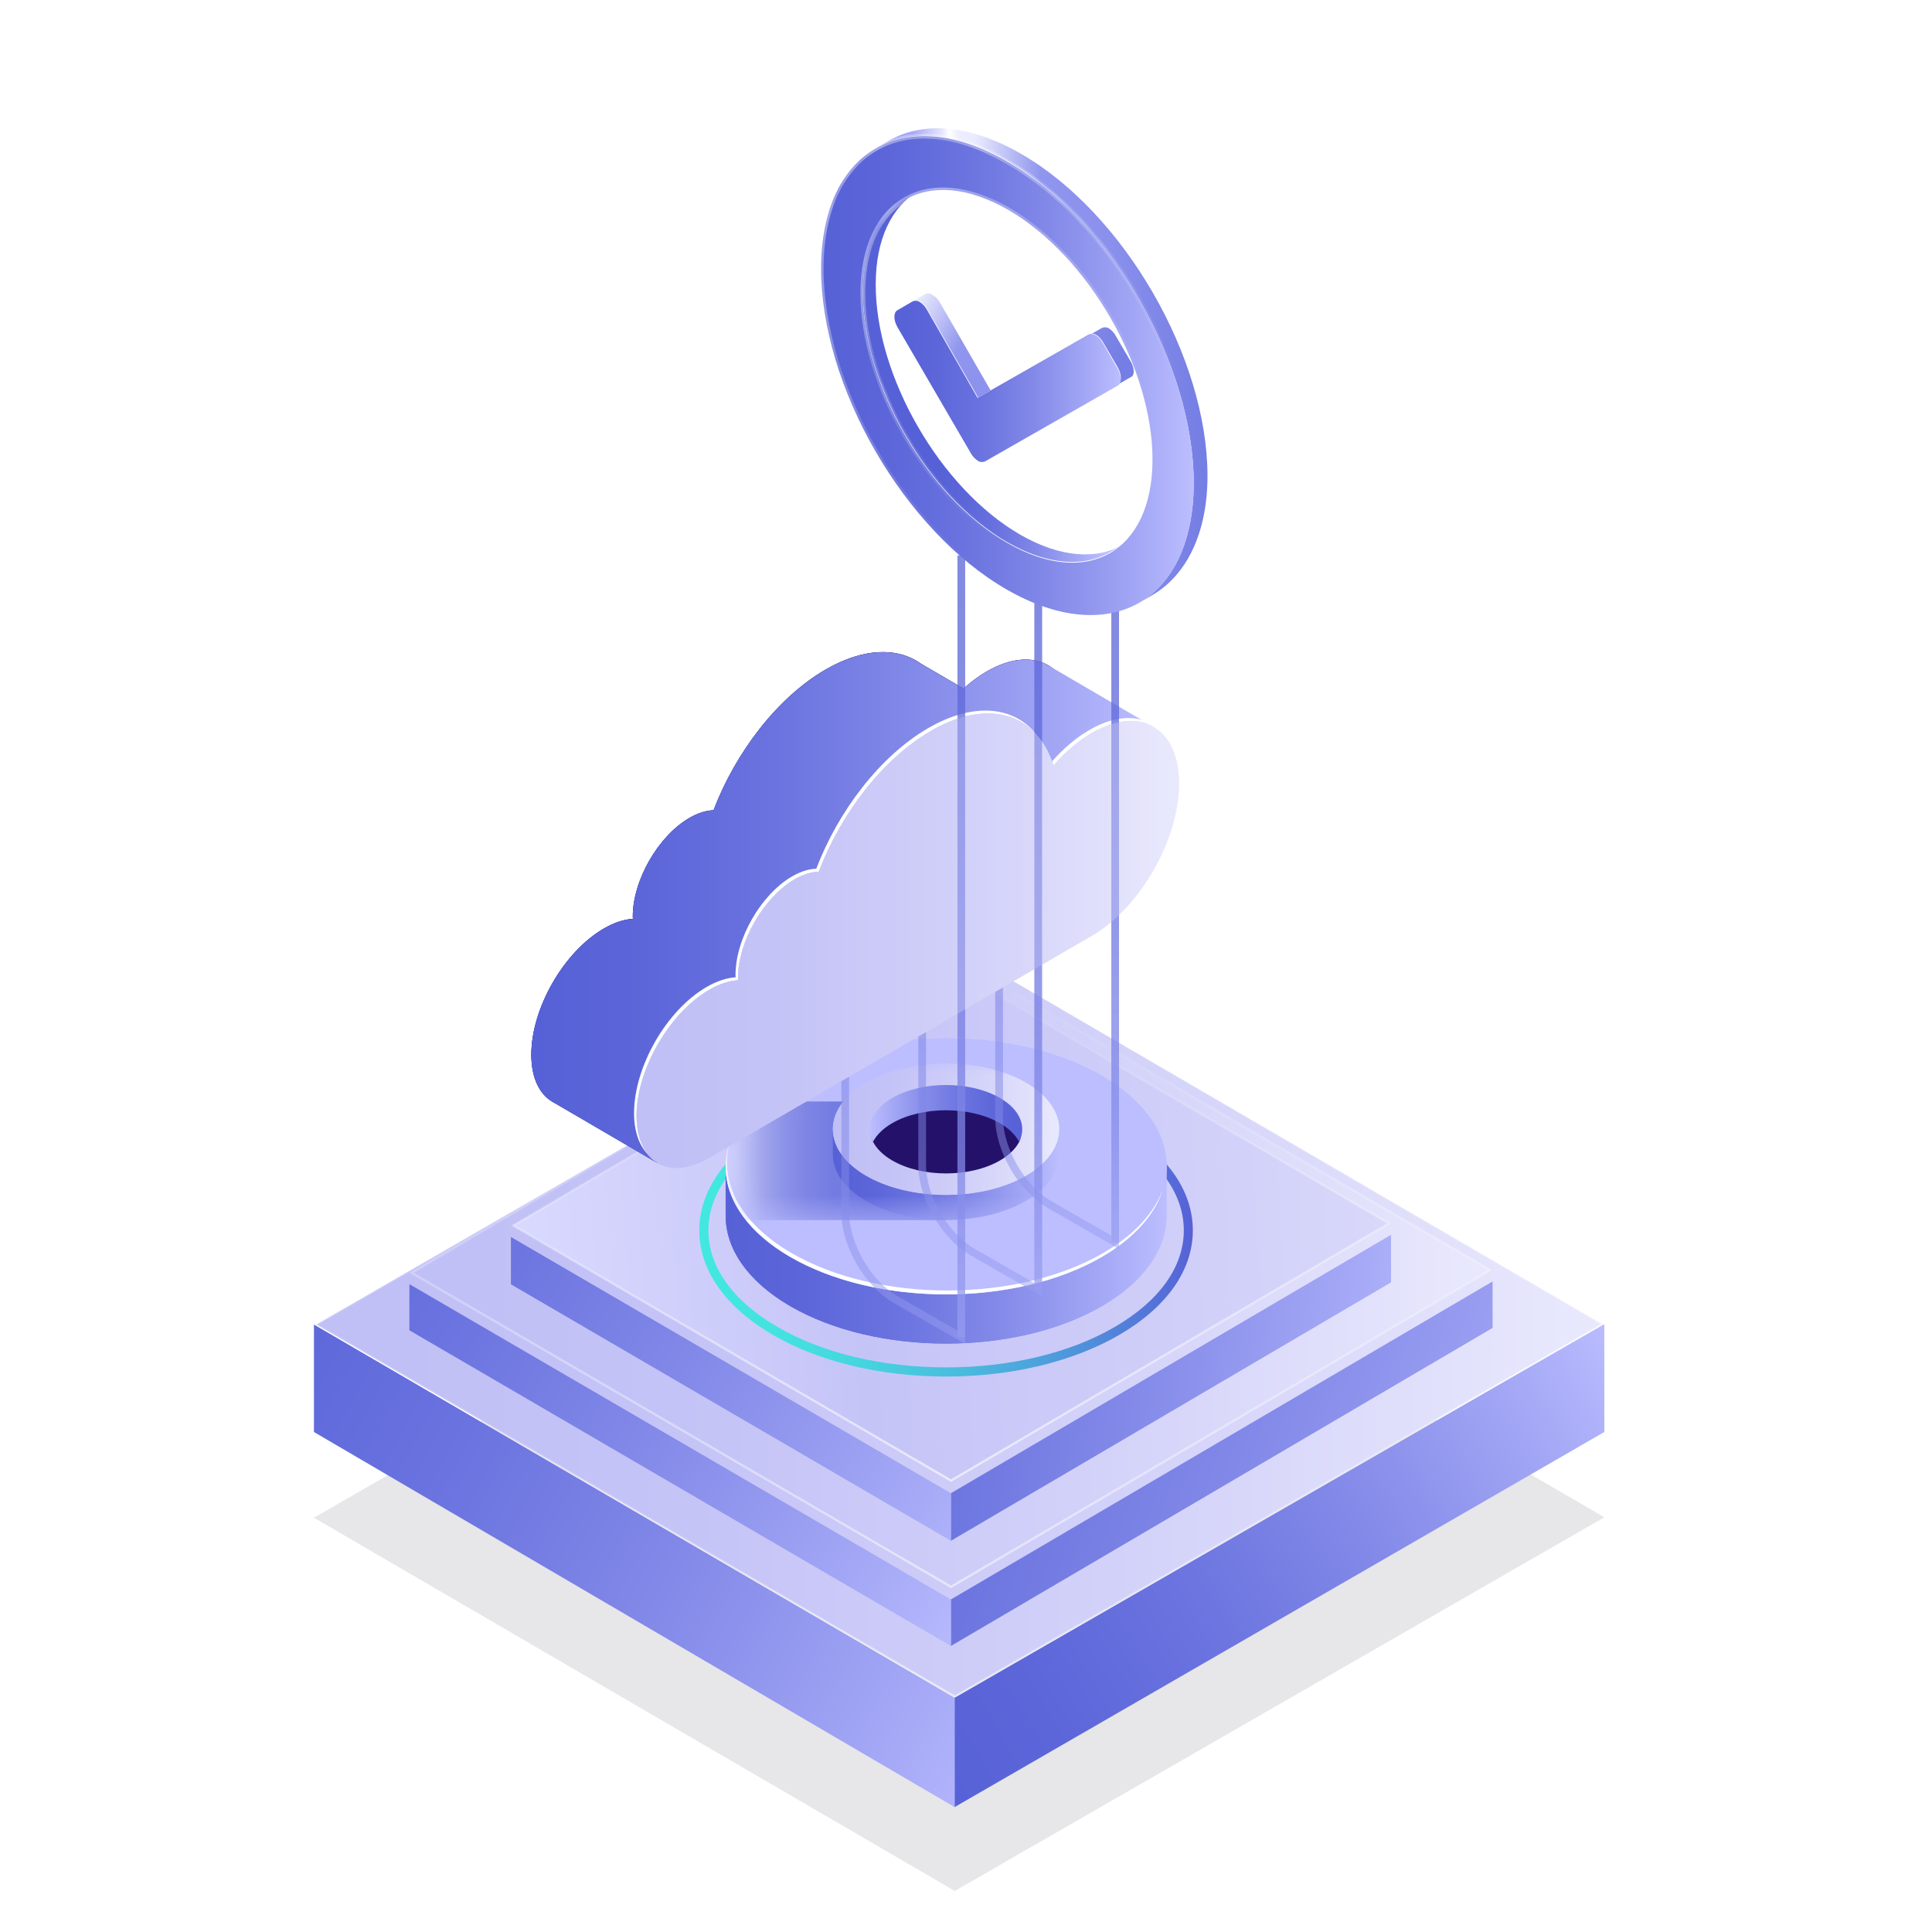 <svg width="80" height="80" viewBox="0 0 80 80" fill="none" xmlns="http://www.w3.org/2000/svg">
<g clip-path="url(#clip0_34_4627)">
<g filter="url(#filter0_f_34_4627)">
<path d="M13 62.846L39.535 78.301L66.431 62.828L39.868 47.357L13 62.846Z" fill="#0F0926" fill-opacity="0.1"/>
</g>
<path d="M39.52 74.832L66.431 59.296V54.828L39.52 70.301V74.832Z" fill="url(#paint0_linear_34_4627)"/>
<path d="M13 59.296L39.535 74.832V70.301L13 54.846V59.296Z" fill="url(#paint1_linear_34_4627)"/>
<path d="M66.337 54.827L39.535 70.247L13.094 54.846L39.868 39.412L66.337 54.827Z" fill="url(#paint2_linear_34_4627)" stroke="url(#paint3_linear_34_4627)" stroke-width="0.094"/>
<g filter="url(#filter1_d_34_4627)">
<path d="M39.368 65.762V67.688L61.805 54.514V52.59L39.368 65.762Z" fill="url(#paint4_linear_34_4627)"/>
</g>
<g filter="url(#filter2_d_34_4627)">
<path d="M39.38 65.762V67.688L16.952 54.613V52.702L39.38 65.762Z" fill="url(#paint5_linear_34_4627)"/>
</g>
<path d="M61.711 52.591L39.38 65.707L17.046 52.702L39.352 39.567L61.711 52.591Z" fill="url(#paint6_linear_34_4627)" stroke="url(#paint7_linear_34_4627)" stroke-width="0.094"/>
<g filter="url(#filter3_d_34_4627)">
<path d="M39.37 61.362V63.332L57.6 52.628V50.658L39.37 61.362Z" fill="url(#paint8_linear_34_4627)"/>
</g>
<g filter="url(#filter4_d_34_4627)">
<path d="M39.379 61.362V63.332L21.156 52.709V50.748L39.379 61.362Z" fill="url(#paint9_linear_34_4627)"/>
</g>
<path d="M57.506 50.658L39.379 61.307L21.249 50.748L39.358 40.089L57.506 50.658Z" fill="url(#paint10_linear_34_4627)" stroke="url(#paint11_linear_34_4627)" stroke-width="0.094"/>
<path d="M39.175 57C36.468 57 33.923 56.388 32.008 55.278C30.041 54.134 28.956 52.597 28.956 50.949C28.956 49.3 30.041 47.764 32.008 46.62C35.959 44.326 42.388 44.328 46.341 46.62C48.31 47.764 49.393 49.3 49.393 50.949C49.393 52.597 48.308 54.134 46.341 55.278C44.426 56.388 41.881 57 39.175 57ZM39.175 45.274C36.648 45.274 34.12 45.831 32.198 46.949C30.349 48.021 29.333 49.443 29.333 50.949C29.333 52.457 30.349 53.877 32.198 54.949C34.056 56.028 36.535 56.621 39.177 56.621C41.819 56.621 44.298 56.028 46.154 54.949C48.002 53.877 49.019 52.457 49.019 50.949C49.019 49.441 48.002 48.021 46.154 46.949C44.229 45.831 41.701 45.274 39.175 45.274Z" fill="url(#paint12_linear_34_4627)"/>
<path d="M48.304 50.336V48.299H47.605C47.159 47.677 46.503 47.093 45.631 46.588C42.066 44.518 36.284 44.518 32.72 46.588C31.848 47.093 31.192 47.677 30.746 48.299H30.047V50.336C30.047 51.691 30.938 53.047 32.72 54.083C36.284 56.153 42.066 56.153 45.631 54.083C47.413 53.047 48.304 51.691 48.304 50.336Z" fill="url(#paint13_linear_34_4627)"/>
<path d="M39.175 53.597C44.216 53.597 48.303 51.225 48.303 48.298C48.303 45.372 44.216 43 39.175 43C34.133 43 30.046 45.372 30.046 48.298C30.046 51.225 34.133 53.597 39.175 53.597Z" fill="#BCBEFF"/>
<path d="M39.175 53.597C44.216 53.597 48.303 51.225 48.303 48.298C48.303 45.372 44.216 43 39.175 43C34.133 43 30.046 45.372 30.046 48.298C30.046 51.225 34.133 53.597 39.175 53.597Z" fill="#BCBEFF"/>
<path d="M48.304 50.336V48.299H47.605C47.159 47.677 46.503 47.093 45.631 46.588C42.066 44.518 36.284 44.518 32.72 46.588C31.848 47.093 31.192 47.677 30.746 48.299H30.047V50.336C30.047 51.691 30.938 53.047 32.72 54.083C36.284 56.153 42.066 56.153 45.631 54.083C47.413 53.047 48.304 51.691 48.304 50.336Z" fill="url(#paint14_linear_34_4627)"/>
<path d="M39.175 53.597C44.216 53.597 48.303 51.225 48.303 48.298C48.303 45.372 44.216 43 39.175 43C34.133 43 30.046 45.372 30.046 48.298C30.046 51.225 34.133 53.597 39.175 53.597Z" fill="#BCBEFF"/>
<path d="M39.175 53.597C44.216 53.597 48.303 51.225 48.303 48.298C48.303 45.372 44.216 43 39.175 43C34.133 43 30.046 45.372 30.046 48.298C30.046 51.225 34.133 53.597 39.175 53.597Z" fill="#BCBEFF"/>
<path d="M45.682 51.884C42.118 53.954 36.338 53.954 32.772 51.884C30.589 50.617 29.746 48.868 30.236 47.226C29.639 48.913 30.466 50.736 32.72 52.044C36.284 54.114 42.066 54.114 45.63 52.044C47.012 51.241 47.855 50.247 48.166 49.209C47.82 50.19 46.993 51.124 45.682 51.884Z" fill="white"/>
<mask id="mask0_34_4627" style="mask-type:alpha" maskUnits="userSpaceOnUse" x="30" y="43" width="18" height="8">
<path d="M31.157 50.524H47.351V43.724L33.937 43.908C29.568 46.06 29.323 48.52 31.157 50.524Z" fill="url(#paint15_linear_34_4627)"/>
</mask>
<g mask="url(#mask0_34_4627)">
<path opacity="0.78" d="M30.887 50.524H39.175V45.611H31.307C29.781 47.112 29.641 48.959 30.887 50.524Z" fill="url(#paint16_linear_34_4627)"/>
<path d="M43.862 47.803V46.757H43.502C43.272 46.438 42.936 46.138 42.488 45.878C40.658 44.815 37.689 44.815 35.859 45.878C35.411 46.138 35.075 46.438 34.845 46.757H34.485V47.803C34.485 48.499 34.942 49.194 35.857 49.725C37.687 50.788 40.656 50.788 42.485 49.725C43.405 49.197 43.862 48.499 43.862 47.803Z" fill="url(#paint17_linear_34_4627)"/>
<path d="M39.175 49.478C41.764 49.478 43.862 48.26 43.862 46.757C43.862 45.255 41.764 44.036 39.175 44.036C36.586 44.036 34.487 45.255 34.487 46.757C34.487 48.26 36.586 49.478 39.175 49.478Z" fill="#BCBEFF"/>
<path d="M39.175 49.478C41.764 49.478 43.862 48.26 43.862 46.757C43.862 45.255 41.764 44.036 39.175 44.036C36.586 44.036 34.487 45.255 34.487 46.757C34.487 48.26 36.586 49.478 39.175 49.478Z" fill="url(#paint18_linear_34_4627)"/>
<path d="M41.407 48.053C40.175 48.768 38.177 48.768 36.945 48.053C36.561 47.829 36.296 47.562 36.151 47.281C35.834 46.657 36.627 46.207 37.476 45.713C38.708 44.999 39.583 44.82 40.815 45.537C41.663 46.028 42.521 46.657 42.203 47.281C42.057 47.562 41.791 47.829 41.407 48.053Z" fill="#24126A"/>
<path d="M36.943 46.509C38.175 45.795 40.173 45.795 41.405 46.509C41.789 46.733 42.054 47 42.199 47.281C42.516 46.657 42.253 45.954 41.405 45.464C40.173 44.749 38.175 44.749 36.943 45.464C36.094 45.957 35.831 46.657 36.149 47.281C36.296 46.998 36.559 46.731 36.943 46.509Z" fill="url(#paint19_linear_34_4627)"/>
</g>
<path d="M40.853 27.807C40.283 28.137 39.746 28.602 39.266 29.152C38.601 27.006 36.575 26.34 34.174 27.732C32.189 28.883 30.461 31.15 29.544 33.55C29.241 33.561 28.902 33.662 28.546 33.868C27.251 34.619 26.201 36.447 26.201 37.952C26.201 37.986 26.204 38.014 26.206 38.045C25.836 38.071 25.428 38.202 24.999 38.45C23.343 39.411 22 41.749 22 43.673C22 45.596 23.343 46.376 24.999 45.413L40.851 36.212C42.851 35.05 44.471 32.229 44.471 29.908C44.474 27.587 42.851 26.648 40.853 27.807Z" fill="url(#paint20_linear_34_4627)"/>
<path d="M40.854 27.806C40.525 27.997 40.204 28.235 39.901 28.509L38.13 27.478C37.156 26.789 35.747 26.82 34.178 27.731C32.193 28.883 30.465 31.149 29.548 33.55C29.245 33.56 28.906 33.661 28.549 33.868C27.255 34.619 26.204 36.447 26.204 37.952C26.204 37.985 26.207 38.014 26.21 38.045C25.84 38.07 25.431 38.202 25.003 38.45C23.346 39.41 22.003 41.749 22.003 43.672C22.003 44.625 22.335 45.296 22.869 45.614H22.866L22.879 45.621C22.879 45.621 22.882 45.621 22.882 45.624L27.224 48.159L28.171 43.572L40.854 36.212C42.855 35.05 44.475 32.228 44.475 29.908C44.475 27.587 42.852 26.647 40.854 27.806Z" fill="url(#paint21_radial_34_4627)"/>
<path d="M47.83 30.136L43.431 27.567C42.774 27.175 41.862 27.224 40.851 27.81C40.522 28.001 40.201 28.238 39.898 28.512L38.126 27.482C37.153 26.793 35.743 26.824 34.174 27.735C32.189 28.886 30.461 31.153 29.544 33.554C29.241 33.564 28.902 33.665 28.546 33.871C27.251 34.622 26.201 36.45 26.201 37.955C26.201 37.989 26.204 38.017 26.206 38.048C25.836 38.074 25.428 38.205 24.999 38.453C23.343 39.414 22 41.752 22 43.676C22 44.628 22.331 45.299 22.865 45.617H22.863L22.876 45.625C22.876 45.625 22.878 45.625 22.878 45.627L27.221 48.162L28.168 43.575L40.851 36.215C42.471 35.275 43.842 33.241 44.304 31.269L47.83 30.136Z" fill="url(#paint22_linear_34_4627)"/>
<path d="M45.209 30.349C44.639 30.68 44.102 31.144 43.622 31.694C42.957 29.549 40.931 28.883 38.53 30.274C36.545 31.426 34.817 33.692 33.9 36.093C33.597 36.103 33.258 36.204 32.901 36.411C31.607 37.162 30.556 38.989 30.556 40.495C30.556 40.528 30.559 40.556 30.562 40.587C30.192 40.613 29.784 40.745 29.355 40.993C27.698 41.953 26.355 44.292 26.355 46.215C26.355 48.138 27.698 48.918 29.355 47.955L45.206 38.755C47.206 37.593 48.827 34.771 48.827 32.45C48.829 30.13 47.209 29.19 45.209 30.349Z" fill="url(#paint23_linear_34_4627)"/>
<path d="M43.624 31.694C44.105 31.144 44.641 30.679 45.211 30.349C46.436 29.639 47.517 29.716 48.172 30.416C47.53 29.608 46.398 29.479 45.109 30.227C44.556 30.547 44.035 30.994 43.568 31.521C43.586 31.577 43.606 31.634 43.624 31.694Z" fill="white"/>
<path d="M26.358 46.215C26.358 44.292 27.701 41.956 29.357 40.993C29.786 40.742 30.195 40.613 30.564 40.587C30.564 40.556 30.559 40.525 30.559 40.495C30.559 38.992 31.609 37.164 32.904 36.41C33.261 36.204 33.599 36.103 33.903 36.093C34.817 33.692 36.547 31.428 38.532 30.274C40.35 29.218 41.953 29.348 42.913 30.403C41.968 29.236 40.312 29.061 38.43 30.153C36.445 31.304 34.717 33.571 33.8 35.972C33.497 35.982 33.158 36.083 32.801 36.289C31.507 37.04 30.456 38.868 30.456 40.373C30.456 40.407 30.459 40.435 30.462 40.466C30.092 40.492 29.683 40.623 29.255 40.871C27.598 41.832 26.255 44.17 26.255 46.094C26.255 46.85 26.466 47.423 26.818 47.79C26.528 47.423 26.358 46.891 26.358 46.215Z" fill="white"/>
<g opacity="0.5">
<path d="M43.151 30.704V23.983H42.831V30.318C42.946 30.434 43.053 30.563 43.151 30.704Z" fill="url(#paint24_linear_34_4627)"/>
<path d="M43.151 39.947L42.831 40.133V53.131L40.336 51.696C39.795 51.383 39.295 50.839 38.931 50.207C38.566 49.575 38.345 48.87 38.345 48.246V42.737L38.026 42.922V48.246C38.026 48.94 38.269 49.699 38.654 50.367C39.04 51.034 39.575 51.625 40.176 51.972L43.151 53.682V39.947Z" fill="url(#paint25_linear_34_4627)"/>
</g>
<g opacity="0.5">
<path d="M39.965 29.669V23H39.646V29.763C39.754 29.727 39.86 29.696 39.965 29.669Z" fill="url(#paint26_linear_34_4627)"/>
<path d="M39.965 41.797L39.646 41.982V55.097L37.15 53.663C36.61 53.35 36.11 52.806 35.745 52.174C35.381 51.542 35.159 50.837 35.159 50.212V44.586L34.84 44.771V50.212C34.84 50.906 35.084 51.666 35.469 52.333C35.854 53.001 36.39 53.591 36.99 53.939L39.965 55.649V41.797Z" fill="url(#paint27_linear_34_4627)"/>
</g>
<g opacity="0.5">
<path d="M46.336 29.903V24.639H46.017V29.986C46.125 29.951 46.232 29.924 46.336 29.903Z" fill="url(#paint28_linear_34_4627)"/>
<path d="M46.336 37.89C46.232 37.99 46.125 38.086 46.017 38.178V51.164L43.521 49.729C42.981 49.417 42.481 48.872 42.116 48.24C41.752 47.608 41.531 46.904 41.531 46.279V40.888L41.211 41.073V46.279C41.211 46.973 41.455 47.733 41.84 48.4C42.225 49.067 42.761 49.658 43.361 50.006L46.336 51.716V37.89Z" fill="url(#paint29_linear_34_4627)"/>
</g>
<path opacity="0.5" d="M42.991 53.407V23.983" stroke="url(#paint30_linear_34_4627)" stroke-width="0.319"/>
<path opacity="0.5" d="M39.806 55.373V23" stroke="url(#paint31_linear_34_4627)" stroke-width="0.319"/>
<path opacity="0.5" d="M46.177 51.44V24.639" stroke="url(#paint32_linear_34_4627)" stroke-width="0.319"/>
<path d="M42.24 22.137C38.928 20.218 36.255 15.58 36.262 11.78C36.262 9.884 36.932 8.551 38.014 7.926L37.473 8.239C36.399 8.863 35.729 10.196 35.729 12.092C35.729 15.9 38.387 20.53 41.707 22.449C43.375 23.408 44.883 23.5 45.972 22.86L46.512 22.548C45.423 23.188 43.908 23.096 42.24 22.137Z" fill="url(#paint33_linear_34_4627)" style="mix-blend-mode:darken"/>
<path d="M42.286 6.373C40.138 5.132 38.197 5.017 36.795 5.832L36.262 6.144C37.663 5.33 39.605 5.444 41.753 6.685C46.01 9.145 49.429 15.092 49.429 20.004C49.429 22.434 48.561 24.147 47.183 24.954L47.716 24.642C49.102 23.835 50 22.121 50 19.692C49.985 14.795 46.55 8.833 42.286 6.373Z" fill="url(#paint34_linear_34_4627)"/>
<mask id="path-40-inside-1_34_4627" fill="white">
<path d="M41.752 6.715C46.009 9.145 49.429 15.092 49.429 20.004C49.429 24.916 45.949 26.858 41.691 24.414C37.435 21.969 33.985 15.991 34 11.094C34.015 6.198 37.488 4.225 41.752 6.715ZM41.707 22.479C45.02 24.391 47.715 22.852 47.723 19.045C47.73 15.237 45.057 10.599 41.745 8.688C38.432 6.776 35.736 8.307 35.729 12.122C35.721 15.938 38.386 20.56 41.707 22.479"/>
</mask>
<path d="M41.752 6.715C46.009 9.145 49.429 15.092 49.429 20.004C49.429 24.916 45.949 26.858 41.691 24.414C37.435 21.969 33.985 15.991 34 11.094C34.015 6.198 37.488 4.225 41.752 6.715ZM41.707 22.479C45.02 24.391 47.715 22.852 47.723 19.045C47.73 15.237 45.057 10.599 41.745 8.688C38.432 6.776 35.736 8.307 35.729 12.122C35.721 15.938 38.386 20.56 41.707 22.479" fill="url(#paint35_linear_34_4627)"/>
<path d="M41.752 6.715L41.702 6.802L41.703 6.802L41.752 6.715ZM41.703 6.802C43.812 8.006 45.72 10.086 47.1 12.479C48.481 14.872 49.329 17.57 49.329 20.004H49.529C49.529 17.527 48.667 14.795 47.274 12.379C45.88 9.963 43.95 7.854 41.802 6.629L41.703 6.802ZM49.329 20.004C49.329 22.439 48.467 24.111 47.107 24.881C45.747 25.651 43.852 25.539 41.741 24.327L41.642 24.5C43.788 25.733 45.762 25.872 47.206 25.055C48.65 24.237 49.529 22.482 49.529 20.004H49.329ZM41.741 24.327C39.632 23.115 37.717 21.024 36.33 18.623C34.944 16.223 34.093 13.521 34.1 11.095L33.9 11.094C33.892 13.564 34.758 16.3 36.157 18.724C37.556 21.147 39.494 23.267 41.642 24.5L41.741 24.327ZM34.1 11.095C34.108 8.668 34.971 6.992 36.332 6.222C37.693 5.452 39.588 5.567 41.702 6.802L41.803 6.629C39.653 5.373 37.679 5.23 36.233 6.048C34.788 6.866 33.908 8.624 33.9 11.094L34.1 11.095ZM41.657 22.566C43.331 23.532 44.873 23.639 46.004 22.994C47.135 22.348 47.819 20.97 47.823 19.045L47.623 19.044C47.619 20.927 46.952 22.222 45.905 22.82C44.857 23.418 43.395 23.338 41.757 22.393L41.657 22.566ZM47.823 19.045C47.827 17.119 47.153 14.991 46.066 13.105C44.978 11.22 43.47 9.568 41.795 8.601L41.695 8.774C43.332 9.719 44.818 11.342 45.892 13.205C46.967 15.068 47.627 17.163 47.623 19.044L47.823 19.045ZM41.795 8.601C40.12 7.635 38.579 7.526 37.448 8.171C36.317 8.815 35.633 10.193 35.629 12.122L35.829 12.123C35.833 10.236 36.5 8.941 37.547 8.344C38.594 7.748 40.057 7.829 41.695 8.774L41.795 8.601ZM35.629 12.122C35.625 14.052 36.296 16.178 37.383 18.062C38.47 19.946 39.978 21.596 41.657 22.566L41.757 22.393C40.115 21.444 38.63 19.823 37.556 17.962C36.483 16.101 35.825 14.008 35.829 12.123L35.629 12.122Z" fill="url(#paint36_linear_34_4627)" mask="url(#path-40-inside-1_34_4627)"/>
<path d="M46.817 14.963L46.208 13.92C46.14 13.786 46.037 13.673 45.911 13.592C45.864 13.567 45.812 13.554 45.758 13.554C45.705 13.554 45.653 13.567 45.606 13.592L41.037 16.197L38.92 12.526C38.847 12.398 38.742 12.29 38.615 12.214C38.572 12.181 38.522 12.16 38.468 12.154C38.415 12.147 38.36 12.155 38.311 12.176L37.717 12.518L37.184 12.831L37.785 12.48C37.831 12.454 37.884 12.44 37.938 12.44C37.991 12.44 38.044 12.454 38.09 12.48C38.217 12.556 38.322 12.664 38.394 12.793L40.504 16.463L45.073 13.859C45.12 13.833 45.172 13.82 45.225 13.82C45.279 13.82 45.331 13.833 45.378 13.859C45.505 13.938 45.609 14.048 45.682 14.179L46.292 15.229C46.452 15.519 46.452 15.823 46.292 15.922L46.832 15.61C46.984 15.557 46.985 15.252 46.817 14.963Z" fill="url(#paint37_linear_34_4627)"/>
<path d="M46.284 15.275C46.444 15.565 46.444 15.869 46.284 15.968L40.816 19.09C40.769 19.117 40.715 19.131 40.66 19.131C40.605 19.131 40.552 19.117 40.504 19.09C40.381 19.012 40.279 18.905 40.207 18.778L37.161 13.546C36.993 13.249 36.993 12.937 37.161 12.846L37.762 12.495C37.809 12.469 37.861 12.455 37.915 12.455C37.968 12.455 38.021 12.469 38.067 12.495C38.194 12.571 38.299 12.679 38.372 12.808L40.481 16.478L45.05 13.874C45.097 13.849 45.149 13.835 45.203 13.835C45.256 13.835 45.308 13.849 45.355 13.874C45.482 13.953 45.587 14.063 45.66 14.194L46.284 15.275Z" fill="url(#paint38_linear_34_4627)"/>
</g>
<defs>
<filter id="filter0_f_34_4627" x="11" y="45.357" width="57.431" height="34.944" filterUnits="userSpaceOnUse" color-interpolation-filters="sRGB">
<feFlood flood-opacity="0" result="BackgroundImageFix"/>
<feBlend mode="normal" in="SourceGraphic" in2="BackgroundImageFix" result="shape"/>
<feGaussianBlur stdDeviation="1" result="effect1_foregroundBlur_34_4627"/>
</filter>
<filter id="filter1_d_34_4627" x="38.368" y="52.063" width="24.437" height="17.098" filterUnits="userSpaceOnUse" color-interpolation-filters="sRGB">
<feFlood flood-opacity="0" result="BackgroundImageFix"/>
<feColorMatrix in="SourceAlpha" type="matrix" values="0 0 0 0 0 0 0 0 0 0 0 0 0 0 0 0 0 0 127 0" result="hardAlpha"/>
<feOffset dy="0.472"/>
<feGaussianBlur stdDeviation="0.5"/>
<feComposite in2="hardAlpha" operator="out"/>
<feColorMatrix type="matrix" values="0 0 0 0 0.057 0 0 0 0 0.034 0 0 0 0 0.15 0 0 0 0.12 0"/>
<feBlend mode="normal" in2="BackgroundImageFix" result="effect1_dropShadow_34_4627"/>
<feBlend mode="normal" in="SourceGraphic" in2="effect1_dropShadow_34_4627" result="shape"/>
</filter>
<filter id="filter2_d_34_4627" x="15.952" y="52.175" width="24.428" height="16.986" filterUnits="userSpaceOnUse" color-interpolation-filters="sRGB">
<feFlood flood-opacity="0" result="BackgroundImageFix"/>
<feColorMatrix in="SourceAlpha" type="matrix" values="0 0 0 0 0 0 0 0 0 0 0 0 0 0 0 0 0 0 127 0" result="hardAlpha"/>
<feOffset dy="0.472"/>
<feGaussianBlur stdDeviation="0.5"/>
<feComposite in2="hardAlpha" operator="out"/>
<feColorMatrix type="matrix" values="0 0 0 0 0.057 0 0 0 0 0.034 0 0 0 0 0.15 0 0 0 0.12 0"/>
<feBlend mode="normal" in2="BackgroundImageFix" result="effect1_dropShadow_34_4627"/>
<feBlend mode="normal" in="SourceGraphic" in2="effect1_dropShadow_34_4627" result="shape"/>
</filter>
<filter id="filter3_d_34_4627" x="38.37" y="50.13" width="20.23" height="14.674" filterUnits="userSpaceOnUse" color-interpolation-filters="sRGB">
<feFlood flood-opacity="0" result="BackgroundImageFix"/>
<feColorMatrix in="SourceAlpha" type="matrix" values="0 0 0 0 0 0 0 0 0 0 0 0 0 0 0 0 0 0 127 0" result="hardAlpha"/>
<feOffset dy="0.472"/>
<feGaussianBlur stdDeviation="0.5"/>
<feComposite in2="hardAlpha" operator="out"/>
<feColorMatrix type="matrix" values="0 0 0 0 0.057 0 0 0 0 0.034 0 0 0 0 0.15 0 0 0 0.12 0"/>
<feBlend mode="normal" in2="BackgroundImageFix" result="effect1_dropShadow_34_4627"/>
<feBlend mode="normal" in="SourceGraphic" in2="effect1_dropShadow_34_4627" result="shape"/>
</filter>
<filter id="filter4_d_34_4627" x="20.156" y="50.22" width="20.224" height="14.584" filterUnits="userSpaceOnUse" color-interpolation-filters="sRGB">
<feFlood flood-opacity="0" result="BackgroundImageFix"/>
<feColorMatrix in="SourceAlpha" type="matrix" values="0 0 0 0 0 0 0 0 0 0 0 0 0 0 0 0 0 0 127 0" result="hardAlpha"/>
<feOffset dy="0.472"/>
<feGaussianBlur stdDeviation="0.5"/>
<feComposite in2="hardAlpha" operator="out"/>
<feColorMatrix type="matrix" values="0 0 0 0 0.057 0 0 0 0 0.034 0 0 0 0 0.15 0 0 0 0.12 0"/>
<feBlend mode="normal" in2="BackgroundImageFix" result="effect1_dropShadow_34_4627"/>
<feBlend mode="normal" in="SourceGraphic" in2="effect1_dropShadow_34_4627" result="shape"/>
</filter>
<linearGradient id="paint0_linear_34_4627" x1="37.558" y1="73.729" x2="67.783" y2="56.255" gradientUnits="userSpaceOnUse">
<stop stop-color="#5761D7"/>
<stop offset="0.178" stop-color="#5C66D9"/>
<stop offset="0.388" stop-color="#6A73DF"/>
<stop offset="0.613" stop-color="#8289E8"/>
<stop offset="0.849" stop-color="#A3A7F5"/>
<stop offset="1" stop-color="#BCBEFF"/>
</linearGradient>
<linearGradient id="paint1_linear_34_4627" x1="3.082" y1="52.005" x2="43.697" y2="73.257" gradientUnits="userSpaceOnUse">
<stop stop-color="#5761D7"/>
<stop offset="0.178" stop-color="#5C66D9"/>
<stop offset="0.388" stop-color="#6A73DF"/>
<stop offset="0.613" stop-color="#8289E8"/>
<stop offset="0.849" stop-color="#A3A7F5"/>
<stop offset="1" stop-color="#BCBEFF"/>
</linearGradient>
<linearGradient id="paint2_linear_34_4627" x1="13.005" y1="62.329" x2="66.437" y2="62.329" gradientUnits="userSpaceOnUse">
<stop stop-color="#C0BFF6"/>
<stop offset="0.294" stop-color="#C5C4F7"/>
<stop offset="0.64" stop-color="#D3D2F9"/>
<stop offset="1" stop-color="#E9E9FD"/>
</linearGradient>
<linearGradient id="paint3_linear_34_4627" x1="39.715" y1="39.357" x2="39.715" y2="70.301" gradientUnits="userSpaceOnUse">
<stop stop-color="white" stop-opacity="0"/>
<stop offset="1" stop-color="white" stop-opacity="0.4"/>
</linearGradient>
<linearGradient id="paint4_linear_34_4627" x1="25.751" y1="45.865" x2="70.709" y2="60.216" gradientUnits="userSpaceOnUse">
<stop stop-color="#5761D7"/>
<stop offset="0.178" stop-color="#5C66D9"/>
<stop offset="0.388" stop-color="#6A73DF"/>
<stop offset="0.613" stop-color="#8289E8"/>
<stop offset="0.849" stop-color="#A3A7F5"/>
<stop offset="1" stop-color="#BCBEFF"/>
</linearGradient>
<linearGradient id="paint5_linear_34_4627" x1="4.972" y1="44.448" x2="40.864" y2="68.062" gradientUnits="userSpaceOnUse">
<stop stop-color="#5761D7"/>
<stop offset="0.178" stop-color="#5C66D9"/>
<stop offset="0.388" stop-color="#6A73DF"/>
<stop offset="0.613" stop-color="#8289E8"/>
<stop offset="0.849" stop-color="#A3A7F5"/>
<stop offset="1" stop-color="#BCBEFF"/>
</linearGradient>
<linearGradient id="paint6_linear_34_4627" x1="16.956" y1="58.999" x2="61.809" y2="58.999" gradientUnits="userSpaceOnUse">
<stop stop-color="#C0BFF6"/>
<stop offset="0.294" stop-color="#C5C4F7"/>
<stop offset="0.64" stop-color="#D3D2F9"/>
<stop offset="1" stop-color="#E9E9FD"/>
</linearGradient>
<linearGradient id="paint7_linear_34_4627" x1="39.378" y1="39.512" x2="39.378" y2="65.762" gradientUnits="userSpaceOnUse">
<stop stop-color="white" stop-opacity="0"/>
<stop offset="1" stop-color="white" stop-opacity="0.5"/>
</linearGradient>
<linearGradient id="paint8_linear_34_4627" x1="26.223" y1="46.81" x2="61.314" y2="50.726" gradientUnits="userSpaceOnUse">
<stop stop-color="#5761D7"/>
<stop offset="0.178" stop-color="#5C66D9"/>
<stop offset="0.388" stop-color="#6A73DF"/>
<stop offset="0.613" stop-color="#8289E8"/>
<stop offset="0.849" stop-color="#A3A7F5"/>
<stop offset="1" stop-color="#BCBEFF"/>
</linearGradient>
<linearGradient id="paint9_linear_34_4627" x1="7.333" y1="40.198" x2="43.919" y2="63.179" gradientUnits="userSpaceOnUse">
<stop stop-color="#5761D7"/>
<stop offset="0.178" stop-color="#5C66D9"/>
<stop offset="0.388" stop-color="#6A73DF"/>
<stop offset="0.613" stop-color="#8289E8"/>
<stop offset="0.849" stop-color="#A3A7F5"/>
<stop offset="1" stop-color="#BCBEFF"/>
</linearGradient>
<linearGradient id="paint10_linear_34_4627" x1="21.159" y1="55.867" x2="70.637" y2="53.064" gradientUnits="userSpaceOnUse">
<stop stop-color="#DADAFF"/>
<stop offset="0.294" stop-color="#C5C4F7"/>
<stop offset="0.64" stop-color="#D3D2F9"/>
<stop offset="1" stop-color="#E9E9FD"/>
</linearGradient>
<linearGradient id="paint11_linear_34_4627" x1="39.378" y1="40.034" x2="39.378" y2="61.362" gradientUnits="userSpaceOnUse">
<stop stop-color="white" stop-opacity="0"/>
<stop offset="1" stop-color="white" stop-opacity="0.6"/>
</linearGradient>
<linearGradient id="paint12_linear_34_4627" x1="28.956" y1="50.951" x2="49.394" y2="50.951" gradientUnits="userSpaceOnUse">
<stop stop-color="#42E8E0"/>
<stop offset="0.151" stop-color="#43E3E0"/>
<stop offset="0.329" stop-color="#45D5DF"/>
<stop offset="0.52" stop-color="#49BDDD"/>
<stop offset="0.721" stop-color="#4E9CDB"/>
<stop offset="0.927" stop-color="#5472D8"/>
<stop offset="1" stop-color="#5761D7"/>
</linearGradient>
<linearGradient id="paint13_linear_34_4627" x1="30.047" y1="50.335" x2="48.305" y2="50.335" gradientUnits="userSpaceOnUse">
<stop stop-color="#5761D7"/>
<stop offset="0.178" stop-color="#5C66D9"/>
<stop offset="0.388" stop-color="#6A73DF"/>
<stop offset="0.613" stop-color="#8289E8"/>
<stop offset="0.849" stop-color="#A3A7F5"/>
<stop offset="1" stop-color="#BCBEFF"/>
</linearGradient>
<linearGradient id="paint14_linear_34_4627" x1="30.047" y1="50.335" x2="48.305" y2="50.335" gradientUnits="userSpaceOnUse">
<stop stop-color="#5761D7"/>
<stop offset="0.178" stop-color="#5C66D9"/>
<stop offset="0.388" stop-color="#6A73DF"/>
<stop offset="0.613" stop-color="#8289E8"/>
<stop offset="0.849" stop-color="#A3A7F5"/>
<stop offset="1" stop-color="#BCBEFF"/>
</linearGradient>
<linearGradient id="paint15_linear_34_4627" x1="30.046" y1="47.123" x2="47.351" y2="47.123" gradientUnits="userSpaceOnUse">
<stop/>
<stop offset="0.047" stop-color="#2F2F2F"/>
<stop offset="0.098" stop-color="#5A5A5A"/>
<stop offset="0.155" stop-color="#828282"/>
<stop offset="0.216" stop-color="#A4A4A4"/>
<stop offset="0.283" stop-color="#C0C0C0"/>
<stop offset="0.357" stop-color="#D7D7D7"/>
<stop offset="0.442" stop-color="#E9E9E9"/>
<stop offset="0.544" stop-color="#F6F6F6"/>
<stop offset="0.681" stop-color="#FDFDFD"/>
<stop offset="1" stop-color="white"/>
</linearGradient>
<linearGradient id="paint16_linear_34_4627" x1="30.046" y1="48.067" x2="39.175" y2="48.067" gradientUnits="userSpaceOnUse">
<stop stop-color="#E9E9FD"/>
<stop offset="0.037" stop-color="#D3D5F7"/>
<stop offset="0.106" stop-color="#B2B6EF"/>
<stop offset="0.182" stop-color="#969BE7"/>
<stop offset="0.266" stop-color="#7F86E1"/>
<stop offset="0.363" stop-color="#6D75DD"/>
<stop offset="0.48" stop-color="#606AD9"/>
<stop offset="0.636" stop-color="#5963D8"/>
<stop offset="1" stop-color="#5761D7"/>
</linearGradient>
<linearGradient id="paint17_linear_34_4627" x1="34.488" y1="47.804" x2="43.862" y2="47.804" gradientUnits="userSpaceOnUse">
<stop stop-color="#5761D7"/>
<stop offset="0.178" stop-color="#5C66D9"/>
<stop offset="0.388" stop-color="#6A73DF"/>
<stop offset="0.613" stop-color="#8289E8"/>
<stop offset="0.849" stop-color="#A3A7F5"/>
<stop offset="1" stop-color="#BCBEFF"/>
</linearGradient>
<linearGradient id="paint18_linear_34_4627" x1="34.488" y1="46.758" x2="43.862" y2="46.758" gradientUnits="userSpaceOnUse">
<stop stop-color="#C0BFF6"/>
<stop offset="0.294" stop-color="#C5C4F7"/>
<stop offset="0.64" stop-color="#D3D2F9"/>
<stop offset="1" stop-color="#E9E9FD"/>
</linearGradient>
<linearGradient id="paint19_linear_34_4627" x1="36.02" y1="46.104" x2="42.331" y2="46.104" gradientUnits="userSpaceOnUse">
<stop stop-color="#BCBEFF"/>
<stop offset="0.151" stop-color="#A3A7F5"/>
<stop offset="0.387" stop-color="#8289E8"/>
<stop offset="0.612" stop-color="#6A73DF"/>
<stop offset="0.822" stop-color="#5C66D9"/>
<stop offset="1" stop-color="#5761D7"/>
</linearGradient>
<linearGradient id="paint20_linear_34_4627" x1="22.001" y1="40.977" x2="44.473" y2="40.977" gradientUnits="userSpaceOnUse">
<stop stop-color="#5761D7"/>
<stop offset="0.178" stop-color="#5C66D9"/>
<stop offset="0.388" stop-color="#6A73DF"/>
<stop offset="0.613" stop-color="#8289E8"/>
<stop offset="0.849" stop-color="#A3A7F5"/>
<stop offset="1" stop-color="#BCBEFF"/>
</linearGradient>
<radialGradient id="paint21_radial_34_4627" cx="0" cy="0" r="1" gradientUnits="userSpaceOnUse" gradientTransform="translate(27.283 34.195) scale(10.719 10.776)">
<stop stop-color="#2B237C"/>
<stop offset="1" stop-color="#180D5B"/>
</radialGradient>
<linearGradient id="paint22_linear_34_4627" x1="22.001" y1="37.581" x2="47.831" y2="37.581" gradientUnits="userSpaceOnUse">
<stop stop-color="#5761D7"/>
<stop offset="0.178" stop-color="#5C66D9"/>
<stop offset="0.388" stop-color="#6A73DF"/>
<stop offset="0.613" stop-color="#8289E8"/>
<stop offset="0.849" stop-color="#A3A7F5"/>
<stop offset="1" stop-color="#BCBEFF"/>
</linearGradient>
<linearGradient id="paint23_linear_34_4627" x1="26.358" y1="43.518" x2="48.829" y2="43.518" gradientUnits="userSpaceOnUse">
<stop stop-color="#C0BFF6"/>
<stop offset="0.294" stop-color="#C5C4F7"/>
<stop offset="0.64" stop-color="#D3D2F9"/>
<stop offset="1" stop-color="#E9E9FD"/>
</linearGradient>
<linearGradient id="paint24_linear_34_4627" x1="40.98" y1="20.493" x2="46.156" y2="63.11" gradientUnits="userSpaceOnUse">
<stop stop-color="#5761D7"/>
<stop offset="0.178" stop-color="#5C66D9"/>
<stop offset="0.388" stop-color="#6A73DF"/>
<stop offset="0.613" stop-color="#8289E8"/>
<stop offset="0.849" stop-color="#A3A7F5"/>
<stop offset="1" stop-color="#BCBEFF"/>
</linearGradient>
<linearGradient id="paint25_linear_34_4627" x1="40.98" y1="20.493" x2="46.156" y2="63.11" gradientUnits="userSpaceOnUse">
<stop stop-color="#5761D7"/>
<stop offset="0.178" stop-color="#5C66D9"/>
<stop offset="0.388" stop-color="#6A73DF"/>
<stop offset="0.613" stop-color="#8289E8"/>
<stop offset="0.849" stop-color="#A3A7F5"/>
<stop offset="1" stop-color="#BCBEFF"/>
</linearGradient>
<linearGradient id="paint26_linear_34_4627" x1="37.794" y1="19.163" x2="44.031" y2="65.872" gradientUnits="userSpaceOnUse">
<stop stop-color="#5761D7"/>
<stop offset="0.178" stop-color="#5C66D9"/>
<stop offset="0.388" stop-color="#6A73DF"/>
<stop offset="0.613" stop-color="#8289E8"/>
<stop offset="0.849" stop-color="#A3A7F5"/>
<stop offset="1" stop-color="#BCBEFF"/>
</linearGradient>
<linearGradient id="paint27_linear_34_4627" x1="37.794" y1="19.163" x2="44.031" y2="65.872" gradientUnits="userSpaceOnUse">
<stop stop-color="#5761D7"/>
<stop offset="0.178" stop-color="#5C66D9"/>
<stop offset="0.388" stop-color="#6A73DF"/>
<stop offset="0.613" stop-color="#8289E8"/>
<stop offset="0.849" stop-color="#A3A7F5"/>
<stop offset="1" stop-color="#BCBEFF"/>
</linearGradient>
<linearGradient id="paint28_linear_34_4627" x1="44.165" y1="21.457" x2="48.478" y2="60.407" gradientUnits="userSpaceOnUse">
<stop stop-color="#5761D7"/>
<stop offset="0.178" stop-color="#5C66D9"/>
<stop offset="0.388" stop-color="#6A73DF"/>
<stop offset="0.613" stop-color="#8289E8"/>
<stop offset="0.849" stop-color="#A3A7F5"/>
<stop offset="1" stop-color="#BCBEFF"/>
</linearGradient>
<linearGradient id="paint29_linear_34_4627" x1="44.165" y1="21.457" x2="48.478" y2="60.407" gradientUnits="userSpaceOnUse">
<stop stop-color="#5761D7"/>
<stop offset="0.178" stop-color="#5C66D9"/>
<stop offset="0.388" stop-color="#6A73DF"/>
<stop offset="0.613" stop-color="#8289E8"/>
<stop offset="0.849" stop-color="#A3A7F5"/>
<stop offset="1" stop-color="#BCBEFF"/>
</linearGradient>
<linearGradient id="paint30_linear_34_4627" x1="40.956" y1="20.526" x2="46.364" y2="62.676" gradientUnits="userSpaceOnUse">
<stop stop-color="#5761D7"/>
<stop offset="0.178" stop-color="#5C66D9"/>
<stop offset="0.388" stop-color="#6A73DF"/>
<stop offset="0.613" stop-color="#8289E8"/>
<stop offset="0.849" stop-color="#A3A7F5"/>
<stop offset="1" stop-color="#BCBEFF"/>
</linearGradient>
<linearGradient id="paint31_linear_34_4627" x1="37.77" y1="19.196" x2="44.295" y2="65.414" gradientUnits="userSpaceOnUse">
<stop stop-color="#5761D7"/>
<stop offset="0.178" stop-color="#5C66D9"/>
<stop offset="0.388" stop-color="#6A73DF"/>
<stop offset="0.613" stop-color="#8289E8"/>
<stop offset="0.849" stop-color="#A3A7F5"/>
<stop offset="1" stop-color="#BCBEFF"/>
</linearGradient>
<linearGradient id="paint32_linear_34_4627" x1="44.141" y1="21.489" x2="48.641" y2="59.989" gradientUnits="userSpaceOnUse">
<stop stop-color="#5761D7"/>
<stop offset="0.178" stop-color="#5C66D9"/>
<stop offset="0.388" stop-color="#6A73DF"/>
<stop offset="0.613" stop-color="#8289E8"/>
<stop offset="0.849" stop-color="#A3A7F5"/>
<stop offset="1" stop-color="#BCBEFF"/>
</linearGradient>
<linearGradient id="paint33_linear_34_4627" x1="39.331" y1="14.831" x2="46.513" y2="15.596" gradientUnits="userSpaceOnUse">
<stop stop-color="#5761D7"/>
<stop offset="0.178" stop-color="#5C66D9"/>
<stop offset="0.388" stop-color="#6A73DF"/>
<stop offset="0.613" stop-color="#8289E8"/>
<stop offset="0.849" stop-color="#A3A7F5"/>
<stop offset="1" stop-color="#BCBEFF"/>
</linearGradient>
<linearGradient id="paint34_linear_34_4627" x1="36.324" y1="15.133" x2="49.85" y2="15.133" gradientUnits="userSpaceOnUse">
<stop offset="0.01" stop-color="#A1A5F5"/>
<stop offset="0.05" stop-color="#9EA2F3"/>
<stop offset="0.11" stop-color="#A6AAF7"/>
<stop offset="0.2" stop-color="#E6E7FE"/>
<stop offset="0.22" stop-color="white"/>
<stop offset="0.25" stop-color="#EDEEFE"/>
<stop offset="0.3" stop-color="#EAEBFE"/>
<stop offset="0.5" stop-color="#9096EE"/>
<stop offset="0.708" stop-color="#8A90EC"/>
<stop offset="1" stop-color="#757EE4"/>
</linearGradient>
<linearGradient id="paint35_linear_34_4627" x1="34.001" y1="15.551" x2="49.429" y2="15.551" gradientUnits="userSpaceOnUse">
<stop stop-color="#5761D7"/>
<stop offset="0.178" stop-color="#5C66D9"/>
<stop offset="0.388" stop-color="#6A73DF"/>
<stop offset="0.613" stop-color="#8289E8"/>
<stop offset="0.849" stop-color="#A3A7F5"/>
<stop offset="1" stop-color="#BCBEFF"/>
</linearGradient>
<linearGradient id="paint36_linear_34_4627" x1="34" y1="3" x2="48" y2="19" gradientUnits="userSpaceOnUse">
<stop stop-color="white"/>
<stop offset="0.91" stop-color="white" stop-opacity="0"/>
</linearGradient>
<linearGradient id="paint37_linear_34_4627" x1="35.904" y1="8.358" x2="46.838" y2="14.307" gradientUnits="userSpaceOnUse">
<stop offset="0.01" stop-color="#A1A5F5"/>
<stop offset="0.05" stop-color="#9EA2F3"/>
<stop offset="0.11" stop-color="#A6AAF7"/>
<stop offset="0.2" stop-color="#E6E7FE"/>
<stop offset="0.22" stop-color="white"/>
<stop offset="0.25" stop-color="#EDEEFE"/>
<stop offset="0.3" stop-color="#EAEBFE"/>
<stop offset="0.5" stop-color="#9096EE"/>
<stop offset="0.708" stop-color="#8A90EC"/>
<stop offset="1" stop-color="#757EE4"/>
</linearGradient>
<linearGradient id="paint38_linear_34_4627" x1="37.036" y1="15.792" x2="46.404" y2="15.792" gradientUnits="userSpaceOnUse">
<stop stop-color="#5761D7"/>
<stop offset="0.178" stop-color="#5C66D9"/>
<stop offset="0.388" stop-color="#6A73DF"/>
<stop offset="0.613" stop-color="#8289E8"/>
<stop offset="0.849" stop-color="#A3A7F5"/>
<stop offset="1" stop-color="#BCBEFF"/>
</linearGradient>
<clipPath id="clip0_34_4627">
<rect width="80" height="80" fill="white"/>
</clipPath>
</defs>
</svg>
